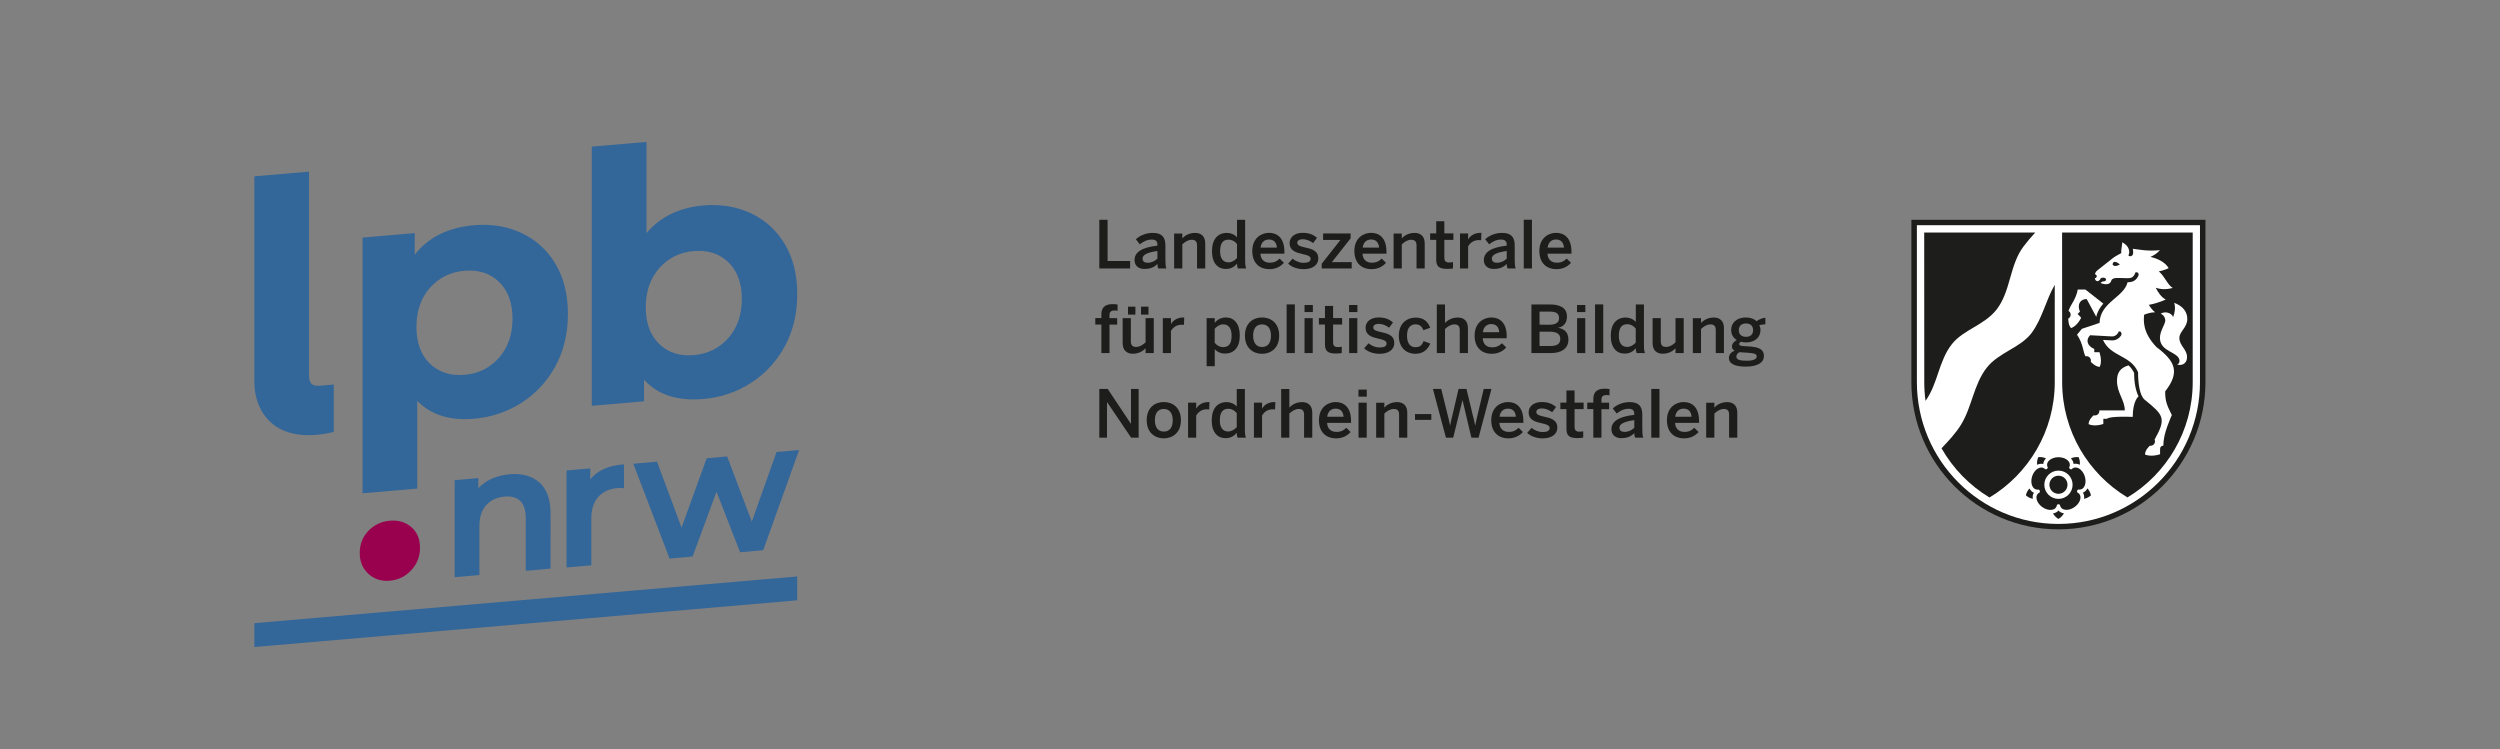 <?xml version="1.0" encoding="UTF-8"?>
<!-- Generator: Adobe Illustrator 25.4.1, SVG Export Plug-In . SVG Version: 6.00 Build 0)  -->
<svg xmlns="http://www.w3.org/2000/svg" xmlns:xlink="http://www.w3.org/1999/xlink" version="1.1" id="Ebene_1" x="0px" y="0px" viewBox="0 0 378.39 113.39" style="enable-background:new 0 0 378.39 113.39;" xml:space="preserve">
<rect x="0" y="0" width="378.39" height="113.39" fill="#808080" stroke="none"/>
<style type="text/css">
	.st0{fill:none;}
	.st1{fill:#336699;}
	.st2{fill:#99004E;}
	.st3{fill:#1D1D1B;}
	.st4{fill:#FFFFFF;}
</style>
<g>
	<rect x="-154.52" y="0" class="st0" width="532.91" height="113.39"></rect>
	<g>
		<path class="st1" d="M77.13,71.78c-1.08,0.1-2.06,0.36-2.92,0.78c-0.69,0.34-1.3,0.79-1.81,1.33v-1.53l-3.59,0.32v14.68l3.75-0.33    v-7.4c0-1.33,0.34-2.4,1.02-3.16s1.62-1.2,2.8-1.31c1.02-0.09,1.82,0.13,2.37,0.67s0.83,1.41,0.83,2.6v7.97l3.75-0.34V77.7    c0-2.12-0.57-3.69-1.7-4.68C80.5,72.03,78.98,71.62,77.13,71.78z"></path>
		<path class="st1" d="M89.34,72.56v-1.67l-3.59,0.32v14.68l3.75-0.33v-7.11c0-1.37,0.35-2.46,1.05-3.24    c0.69-0.78,1.68-1.23,2.93-1.34c0.22-0.02,0.47-0.02,0.74,0.01l0.22,0.02v-3.62l-0.22,0.02C92.02,70.49,90.38,71.25,89.34,72.56z"></path>
		<polygon class="st1" points="117.54,68.41 113.79,78.96 110.06,69.08 106.96,69.36 103.16,79.86 99.44,69.87 95.86,70.19     101.34,84.54 104.83,84.23 108.45,74.42 112.02,83.59 115.52,83.27 120.95,68.11   "></polygon>
		<g>
			<path class="st1" d="M78.98,35.29c2.17,1.03,3.88,2.59,5.12,4.69c1.24,2.1,1.86,4.61,1.86,7.53c0,2.93-0.62,5.54-1.86,7.85     c-1.24,2.31-2.95,4.17-5.12,5.57c-2.17,1.4-4.59,2.22-7.24,2.45c-3.64,0.31-6.51-0.58-8.59-2.7v13.27l-8.28,0.71v-38.7l7.9-0.68     v3.28c2.05-2.64,5.04-4.13,8.97-4.47C74.39,33.86,76.8,34.26,78.98,35.29 M75.53,54.14c1.36-1.54,2.04-3.51,2.04-5.91     s-0.68-4.25-2.04-5.56s-3.1-1.87-5.23-1.69c-2.12,0.18-3.87,1.05-5.23,2.59s-2.04,3.51-2.04,5.91s0.68,4.25,2.04,5.56     s3.1,1.87,5.23,1.69S74.17,55.69,75.53,54.14"></path>
			<path class="st1" d="M113.69,32.3c2.17,1.03,3.88,2.59,5.12,4.69c1.24,2.1,1.86,4.61,1.86,7.53c0,2.93-0.62,5.54-1.86,7.85     c-1.24,2.31-2.95,4.16-5.12,5.57c-2.17,1.4-4.59,2.22-7.24,2.45c-3.93,0.34-6.92-0.64-8.97-2.93v3.28l-7.91,0.68V22.19l8.28-0.71     v13.8c2.09-2.47,4.95-3.86,8.59-4.18C109.1,30.87,111.51,31.27,113.69,32.3 M110.24,51.16c1.36-1.54,2.04-3.52,2.04-5.91     c0-2.4-0.68-4.25-2.04-5.56s-3.1-1.87-5.23-1.69c-2.12,0.18-3.87,1.05-5.23,2.59s-2.04,3.52-2.04,5.91c0,2.4,0.68,4.25,2.04,5.56     s3.1,1.88,5.23,1.69C107.14,53.56,108.88,52.7,110.24,51.16"></path>
			<path class="st2" d="M55.77,86.86c-0.88-0.8-1.32-1.85-1.32-3.16c0-1.34,0.44-2.46,1.32-3.37c0.88-0.9,1.96-1.41,3.24-1.52     c1.28-0.11,2.36,0.21,3.24,0.96s1.32,1.8,1.32,3.14c0,1.31-0.44,2.44-1.32,3.39s-1.96,1.48-3.24,1.59     C57.73,88.01,56.65,87.66,55.77,86.86"></path>
			<path class="st1" d="M48.52,58.38c-1.29,0.11-1.75-0.32-1.75-1.65V25.98l-8.27,0.71v31.17c0,4.26,2.92,9.67,12.02,7.52V58.2     L48.52,58.38z"></path>
		</g>
		<polygon class="st1" points="38.5,94.32 38.5,97.93 120.66,90.86 120.66,87.25   "></polygon>
	</g>
	<g>
		<path class="st3" d="M333.81,33.27v24.56c0,12.31-9.97,22.29-22.26,22.29s-22.25-9.98-22.25-22.29V33.27H333.81z"></path>
		<path class="st4" d="M332.98,57.83c0,11.86-9.6,21.47-21.43,21.47s-21.42-9.61-21.42-21.47V34.09h42.85V57.83z"></path>
		<path class="st3" d="M312.39,77.7c-0.2,0.35-0.48,0.64-0.83,0.84c-0.35-0.2-0.63-0.48-0.83-0.83c0.32-0.05,0.62-0.19,0.83-0.44    C311.77,77.51,312.07,77.65,312.39,77.7"></path>
		<path class="st3" d="M307.68,75.5c-0.39-0.08-0.76-0.26-1.05-0.53c0.08-0.39,0.27-0.75,0.54-1.04c0.15,0.29,0.37,0.53,0.68,0.65    C307.66,74.85,307.62,75.18,307.68,75.5"></path>
		<path class="st3" d="M308.33,70.35c-0.05-0.4,0.02-0.8,0.18-1.16c0.4-0.04,0.8,0.02,1.16,0.19c-0.23,0.23-0.39,0.51-0.41,0.85    C308.94,70.15,308.62,70.21,308.33,70.35"></path>
		<path class="st3" d="M313.44,69.38c0.37-0.17,0.77-0.23,1.17-0.19c0.16,0.36,0.23,0.76,0.18,1.16c-0.29-0.15-0.61-0.21-0.94-0.13    C313.82,69.89,313.67,69.61,313.44,69.38"></path>
		<path class="st3" d="M315.94,73.92c0.27,0.29,0.46,0.66,0.54,1.05c-0.29,0.27-0.66,0.45-1.05,0.53c0.05-0.32,0.02-0.65-0.17-0.93    C315.57,74.44,315.8,74.21,315.94,73.92"></path>
		<path class="st3" d="M291.24,35.19h16.81c-0.63,0.69-1.23,1.38-1.79,2.13c-2.12,2.82-1.91,6.75-4.05,9.51    c-1.87,2.41-5.04,3.04-6.79,5.27c-1.99,2.52-2.11,5.99-3.98,8.57c-0.13-0.93-0.19-1.88-0.19-2.84L291.24,35.19L291.24,35.19z"></path>
		<path class="st3" d="M311,43.11v14.72c0,7.42-3.97,13.92-9.88,17.47c-3.01-1.81-5.52-4.39-7.26-7.45    c1.07-1.12,2.13-2.25,2.95-3.57c1.67-2.7,1.92-6.11,3.9-8.63c1.83-2.33,5.06-2.97,6.79-5.26C309.13,48.2,309.64,45.44,311,43.11"></path>
		<path class="st3" d="M312.11,35.19h19.77v22.63c0,7.42-3.97,13.92-9.88,17.47c-5.92-3.56-9.88-10.05-9.88-17.47L312.11,35.19    L312.11,35.19z"></path>
		<path class="st4" d="M331.06,48.27c0,1.32-1.2,1.89-1.2,2.88c0,1.17,1.16,1.73,1.16,2.86c0,1.16-0.92,1.36-1.51,1.16    c0,0,0.37-0.09,0.37-0.54c0-1.38-2.96-1.31-2.96-3.47c0-1.13,0.81-2.03,0.81-2.7c0-0.34-0.26-0.82-0.7-0.97    c0.61-0.43,1.62-0.17,1.89,0.49c0.21-0.55,0.4-1.36,0.16-2.15C330.46,46.35,331.06,47.25,331.06,48.27L331.06,48.27z"></path>
		<path class="st4" d="M324.66,68.79c0-0.68,0.67-1.27,0.74-1.33c0.03,0.01,0.07,0.01,0.1,0.01c0.37,0,0.67-0.3,0.67-0.66    c0-0.1-0.02-0.2-0.06-0.28c1.83-3.25,1.34-3.72-1.49-6.02c-0.77-0.63-1.01-2.47-1.01-4.17c-1.12-2.62-4.16-2.32-5.31-4.89    l1.33,0.07c0.68,0.04,1.16-0.37,1.39-0.71c0.21-0.32,0-0.75-0.34-0.63c-0.15,0.42-0.57,0.76-1.03,0.74l-3.3-0.18    c-0.66,0.65-0.51,1.59,0.63,2.08v0.49h0.79c0.28,0.89,0.29,1.68,0.03,2.22c-0.63,0-1.34-0.75-1.34-0.75    c0-0.08,0.01-0.14,0.01-0.21c0-0.37-0.3-0.66-0.67-0.66c-0.05,0-0.1,0.01-0.15,0.02c-0.37-0.59-0.32-1.86-1.28-3.27l0.73-0.89    l2.68-0.9c0.08-3.13,3.69-3.86,4.24-6.15c0.77,0,1.26-0.23,1.63-0.96c0.1-0.19,0.05-0.64-0.43-0.54    c-0.27,0.76-0.63,0.89-1.13,0.89c-1.3,0-2.35-0.22-2.53,0.36c-0.29,0.97-1.65,0.36-1.65,0.36l0.33-0.24    c0.03,0,0.05,0.01,0.08,0.01c0.25,0,0.45-0.13,0.45-0.29s-0.2-0.29-0.45-0.29s-0.46,0.13-0.46,0.29c0,0.01,0,0.02,0,0.03    l-0.31,0.22c-0.4,0-0.47-0.31-0.48-0.46c0.16,0,0.28-0.13,0.28-0.29s-0.12-0.29-0.26-0.29c0.01-0.12,0.07-0.37,0.36-0.6l2.31-1.83    c0.34-0.27,1-0.62,1.3-0.78c-0.04-0.5,0.15-1.16,0.15-1.63c0,0,0.68,0.29,0.96,0.95c0.2,0.49,0.07,0.79-0.02,1.03    c0.13,0.2,0.65,0.2,0.71-0.31c0.02-0.2,0.02-0.43-0.06-0.7c0.9,0.1,2.17,0.41,4.12,0.21c-0.4,0.46-0.9,0.79-1.44,1.02    c0.97,0.23,2.17,0.71,2.76,1.7c-0.47,0.24-0.98,0.39-1.49,0.49c0.93,0.81,1.3,2.02,2.1,2.51c-1.04,0.29-1.89,0.2-2.56-0.02    c0.32,0.66,0.83,1.43,1.51,1.78c-0.94,0.42-1.85,0.66-2.56,0.8c0.22,0.37,0.55,0.82,0.94,1.12c-0.73,0.03-1.31,0.23-1.66,0.38    c-0.06,0.85-0.29,2.61,1.86,4.88c2.88,2.17,3.59,3.81,1.33,6.72c0,1.48,0.25,2.07,1.01,3.58c-0.07,0.15-0.38,0.86-0.69,1.72    c-0.35,0.95-0.6,2-0.6,2.91c0,0-0.49,0-0.49,0.52v0.78C326.1,69.03,325.19,69.04,324.66,68.79"></path>
		<path class="st4" d="M313.47,49.66c-0.42-0.41-0.42-1.29-0.42-1.44c0.06-0.03,0.11-0.07,0.16-0.12c0.26-0.26,0.26-0.68,0-0.94    c-0.04-0.04-0.08-0.07-0.13-0.1c0.38-1.1,1.11-1.68,1.4-3.24h1.15l2.72,2.13c-0.48,0.55-0.89,1.18-1.07,2l-1.45-2.69    c-0.93,0-1.5,0.77-1.02,1.91l-0.35,0.35l0.54,0.57C314.6,48.89,314.06,49.44,313.47,49.66"></path>
		<path class="st4" d="M317.74,62.12h3.86c0-1.58-1.18-2.62-1.18-4.48c0-1.21,0.48-1.97,1.75-2.34c0.32,0.29,0.6,0.65,0.84,1.15    c0.01,1.62,0.28,2.74,0.67,3.54c0,0-0.88,0.67-0.88,3.11c0,0-3.48-0.16-3.9,0.29h-0.55v0.78c-0.86,0.28-1.66,0.29-2.23,0.03    c0-0.7,0.75-1.33,0.75-1.33c0.08,0,0.14,0.01,0.21,0.01c0.37,0,0.67-0.3,0.67-0.66C317.75,62.2,317.74,62.16,317.74,62.12"></path>
		<path class="st3" d="M319.75,40.03c0.31,0.52,1.1,0,1.1,0S319.89,39.13,319.75,40.03"></path>
		<path class="st3" d="M309.1,76.74c-0.9-0.65-1.24-1.78-0.37-2.22c0.06-0.15,0-0.33-0.14-0.42c-0.96,0.15-1.36-0.96-1.01-2.02    c0.34-1.05,1.32-1.72,2.01-1.04c0.16,0.01,0.32-0.1,0.36-0.26c-0.44-0.86,0.5-1.58,1.61-1.58s2.05,0.72,1.61,1.58    c0.04,0.16,0.19,0.27,0.36,0.26c0.68-0.69,1.66-0.02,2.01,1.04c0.34,1.06-0.05,2.17-1.01,2.01c-0.14,0.09-0.19,0.27-0.14,0.42    c0.87,0.44,0.53,1.57-0.37,2.22s-2.09,0.62-2.24-0.33c-0.13-0.1-0.31-0.1-0.44,0C311.19,77.36,310,77.39,309.1,76.74"></path>
		<path class="st4" d="M313.7,73.37c0,1.18-0.96,2.14-2.14,2.14c-1.18,0-2.14-0.96-2.14-2.14s0.96-2.14,2.14-2.14    C312.74,71.23,313.7,72.19,313.7,73.37"></path>
		<path class="st3" d="M311.56,74.74c-0.76,0-1.37-0.61-1.37-1.37c0-0.75,0.61-1.37,1.37-1.37s1.37,0.61,1.37,1.37    C312.93,74.12,312.31,74.74,311.56,74.74"></path>
		<path class="st3" d="M234.24,37.48c0.12-0.9,0.67-1.23,1.27-1.23c0.74,0,1.14,0.43,1.21,1.23H234.24z M235.55,40.74    c0.95,0,1.68-0.35,2.23-0.96l-0.65-0.64c-0.4,0.39-0.8,0.62-1.49,0.62c-0.78,0-1.37-0.42-1.42-1.37h3.63V38.1    c0-2.15-1.14-2.86-2.33-2.86c-1.1,0-2.53,0.74-2.53,2.75C232.99,39.94,234.22,40.74,235.55,40.74 M230.63,40.63h1.24v-7.37h-1.24    V40.63z M226.54,39.77c-0.45,0-0.74-0.22-0.74-0.64c0-0.58,0.78-0.94,2.25-1.14v1.16C227.66,39.53,227.17,39.77,226.54,39.77     M226.09,40.71c0.79,0,1.42-0.21,1.96-0.76c0,0.3,0.05,0.46,0.12,0.68h1.24c-0.11-0.27-0.15-0.66-0.15-1.29v-2.18    c0-1.23-0.49-1.91-1.91-1.91c-1.1,0-1.99,0.44-2.56,0.96l0.6,0.77c0.45-0.36,1.05-0.72,1.79-0.72c0.59,0,0.87,0.23,0.87,0.76v0.16    c-2.48,0.28-3.46,1.05-3.46,2.19C224.59,40.24,225.23,40.71,226.09,40.71 M220.98,40.63h1.23v-3.35c0.35-0.57,0.85-0.94,1.64-0.94    c0.07,0,0.27,0.01,0.33,0.02l0.04-1.12h-0.08c-1.01,0-1.58,0.44-1.91,0.97h-0.02v-0.87h-1.23L220.98,40.63L220.98,40.63z     M219.02,40.7c0.31,0,0.77-0.04,0.9-0.07v-0.97c-0.12,0.04-0.35,0.07-0.53,0.07c-0.61,0-0.78-0.23-0.78-0.8v-2.62h1.37v-0.98    h-1.37v-1.84h-1.23v1.84h-0.92v0.98h0.92v2.93C217.38,40.21,217.67,40.7,219.02,40.7 M210.93,40.63h1.24v-3.65    c0.45-0.41,0.9-0.69,1.44-0.69c0.54,0,0.79,0.27,0.79,0.86v3.48h1.24v-3.79c0-1.05-0.6-1.59-1.53-1.59c-0.96,0-1.6,0.46-1.94,0.82    v-0.72h-1.24V40.63z M206.25,37.48c0.12-0.9,0.67-1.23,1.27-1.23c0.74,0,1.14,0.43,1.21,1.23H206.25z M207.55,40.74    c0.95,0,1.68-0.35,2.23-0.96l-0.65-0.64c-0.4,0.39-0.8,0.62-1.49,0.62c-0.78,0-1.37-0.42-1.42-1.37h3.63V38.1    c0-2.15-1.14-2.86-2.33-2.86c-1.1,0-2.53,0.74-2.53,2.75C205,39.94,206.23,40.74,207.55,40.74 M200.05,40.63h4.54v-0.95h-3.01    l2.84-3.6v-0.74h-4.16v0.98h2.62l-2.83,3.6L200.05,40.63L200.05,40.63z M197.31,40.74c1.21,0,2.22-0.52,2.22-1.63    c0-1.23-1.11-1.46-2.02-1.66c-0.63-0.14-1.16-0.27-1.16-0.7c0-0.3,0.22-0.54,0.9-0.54c0.48,0,1.11,0.26,1.5,0.58l0.59-0.8    c-0.55-0.46-1.17-0.75-2.18-0.75c-1.17,0-1.97,0.63-1.97,1.55c0,1.22,1.09,1.46,2,1.67c0.64,0.15,1.18,0.28,1.18,0.71    c0,0.44-0.4,0.61-1.06,0.61c-0.68,0-1.27-0.29-1.67-0.63l-0.67,0.75C195.46,40.4,196.33,40.74,197.31,40.74 M190.79,37.48    c0.12-0.9,0.67-1.23,1.27-1.23c0.74,0,1.14,0.43,1.21,1.23H190.79z M192.1,40.74c0.95,0,1.68-0.35,2.23-0.96l-0.65-0.64    c-0.4,0.39-0.8,0.62-1.49,0.62c-0.78,0-1.37-0.42-1.42-1.37h3.63V38.1c0-2.15-1.14-2.86-2.33-2.86c-1.1,0-2.53,0.74-2.53,2.75    C189.54,39.94,190.77,40.74,192.1,40.74 M185.94,39.71c-0.79,0-1.27-0.56-1.27-1.67c0-1.17,0.38-1.77,1.31-1.77    c0.44,0,0.92,0.23,1.25,0.66v2.12C186.94,39.39,186.45,39.71,185.94,39.71 M185.54,40.71c0.79,0,1.3-0.35,1.69-0.8    c0,0.27,0.05,0.57,0.12,0.72h1.27c-0.12-0.27-0.16-0.66-0.16-1.29v-6.07h-1.23v2.65c-0.39-0.44-0.95-0.67-1.52-0.67    c-1.36,0-2.27,0.93-2.27,2.76C183.44,39.84,184.33,40.71,185.54,40.71 M177.71,40.63h1.24v-3.65c0.45-0.41,0.9-0.69,1.44-0.69    s0.79,0.27,0.79,0.86v3.48h1.24v-3.79c0-1.05-0.6-1.59-1.53-1.59c-0.96,0-1.6,0.46-1.94,0.82v-0.72h-1.24V40.63z M173.67,39.77    c-0.45,0-0.74-0.22-0.74-0.64c0-0.58,0.78-0.94,2.25-1.14v1.16C174.79,39.53,174.3,39.77,173.67,39.77 M173.22,40.71    c0.79,0,1.42-0.21,1.96-0.76c0,0.3,0.05,0.46,0.12,0.68h1.24c-0.11-0.27-0.15-0.66-0.15-1.29v-2.18c0-1.23-0.49-1.91-1.91-1.91    c-1.1,0-1.99,0.44-2.56,0.96l0.6,0.77c0.45-0.36,1.05-0.72,1.79-0.72c0.59,0,0.87,0.23,0.87,0.76v0.16    c-2.48,0.28-3.46,1.05-3.46,2.19C171.72,40.24,172.36,40.71,173.22,40.71 M166.39,40.63h4.66V39.5h-3.41v-6.23h-1.25V40.63z"></path>
		<path class="st3" d="M264.43,54.6c-1.08,0-1.62-0.15-1.62-0.62c0-0.27,0.14-0.52,0.49-0.68c0.11,0.02,0.21,0.03,0.32,0.03    l0.92,0.06c1.08,0.07,1.35,0.21,1.35,0.59S265.33,54.6,264.43,54.6 M264.27,50.98c-0.68,0-1.09-0.35-1.09-1s0.4-1.02,1.08-1.02    c0.7,0,1.08,0.36,1.08,1.02C265.34,50.63,264.94,50.98,264.27,50.98 M264.24,55.49c1.64,0,2.74-0.53,2.74-1.61    c0-0.93-0.62-1.34-2.19-1.44l-0.94-0.06c-0.47-0.04-0.61-0.11-0.61-0.32c0-0.14,0.11-0.25,0.27-0.34    c0.26,0.07,0.44,0.11,0.74,0.11c1.38,0,2.21-0.78,2.21-1.88c0-0.28-0.07-0.53-0.19-0.72c0.35-0.11,0.69-0.14,0.93-0.14v-1    c-0.44,0.04-0.98,0.25-1.32,0.52c-0.36-0.32-0.9-0.56-1.63-0.56c-1.39,0-2.23,0.81-2.23,1.89c0,0.65,0.3,1.18,0.84,1.52    c-0.4,0.24-0.72,0.57-0.72,0.97c0,0.29,0.14,0.51,0.41,0.65c-0.54,0.21-0.87,0.59-0.87,1.12    C261.68,54.96,262.41,55.49,264.24,55.49 M256.22,53.44h1.24v-3.65c0.45-0.41,0.9-0.69,1.44-0.69s0.79,0.27,0.79,0.86v3.48h1.24    v-3.79c0-1.05-0.6-1.59-1.53-1.59c-0.96,0-1.6,0.46-1.94,0.82v-0.72h-1.24V53.44z M251.66,53.54c0.96,0,1.6-0.46,1.94-0.82v0.72    h1.24v-5.29h-1.24v3.67c-0.45,0.41-0.9,0.69-1.44,0.69s-0.79-0.27-0.79-0.86v-3.5h-1.24v3.79    C250.13,52.99,250.73,53.54,251.66,53.54 M246.29,52.51c-0.79,0-1.27-0.56-1.27-1.67c0-1.17,0.38-1.77,1.31-1.77    c0.44,0,0.92,0.23,1.25,0.66v2.12C247.29,52.19,246.8,52.51,246.29,52.51 M245.9,53.52c0.79,0,1.3-0.35,1.69-0.8    c0,0.27,0.05,0.57,0.12,0.72h1.27c-0.12-0.27-0.16-0.66-0.16-1.29v-6.07h-1.23v2.65c-0.39-0.44-0.95-0.67-1.52-0.67    c-1.36,0-2.27,0.93-2.27,2.76S244.69,53.52,245.9,53.52 M241.42,53.44h1.24v-7.37h-1.24V53.44z M238.7,53.44h1.24v-5.29h-1.24    V53.44z M238.69,47.23h1.26v-1.07h-1.26V47.23z M233.02,52.36V50.2h1.49c1.05,0,1.65,0.3,1.65,1.09c0,0.74-0.46,1.08-1.52,1.08    h-1.62V52.36z M233.02,49.14v-1.98h1.47c1.03,0,1.48,0.27,1.48,0.98s-0.52,1.01-1.5,1.01L233.02,49.14L233.02,49.14z     M231.79,53.44h2.98c1.51,0,2.62-0.67,2.62-2.02c0-1.13-0.62-1.63-1.53-1.8V49.6c0.75-0.15,1.31-0.67,1.31-1.69    c0-1.35-1.1-1.83-2.58-1.83h-2.8L231.79,53.44L231.79,53.44z M224.44,50.28c0.12-0.9,0.67-1.23,1.27-1.23    c0.74,0,1.14,0.43,1.21,1.23H224.44z M225.75,53.55c0.95,0,1.68-0.35,2.23-0.96l-0.65-0.64c-0.4,0.39-0.8,0.62-1.49,0.62    c-0.78,0-1.37-0.42-1.42-1.37h3.63v-0.29c0-2.15-1.14-2.86-2.33-2.86c-1.1,0-2.53,0.74-2.53,2.75    C223.19,52.74,224.42,53.55,225.75,53.55 M217.47,53.44h1.24v-3.65c0.45-0.41,0.9-0.69,1.44-0.69c0.54,0,0.79,0.27,0.79,0.86v3.48    h1.24v-3.79c0-1.05-0.6-1.59-1.53-1.59c-0.96,0-1.6,0.46-1.94,0.82v-2.8h-1.24V53.44z M214.2,53.55c1.28,0,1.91-0.71,2.29-1.55    l-1.02-0.37c-0.29,0.75-0.68,0.92-1.24,0.92c-0.81,0-1.27-0.62-1.27-1.74c0-1.26,0.59-1.72,1.29-1.72c0.59,0,0.97,0.29,1.18,0.89    l1.04-0.37c-0.32-0.82-0.88-1.54-2.2-1.54c-1.18,0-2.55,0.73-2.55,2.75C211.72,52.73,212.97,53.55,214.2,53.55 M208.81,53.55    c1.21,0,2.22-0.52,2.22-1.63c0-1.23-1.11-1.46-2.02-1.66c-0.63-0.14-1.16-0.27-1.16-0.7c0-0.3,0.22-0.54,0.9-0.54    c0.48,0,1.11,0.26,1.5,0.58l0.59-0.8c-0.55-0.46-1.17-0.75-2.18-0.75c-1.17,0-1.97,0.63-1.97,1.55c0,1.22,1.09,1.46,2,1.67    c0.64,0.15,1.18,0.28,1.18,0.71c0,0.44-0.4,0.61-1.06,0.61c-0.68,0-1.27-0.29-1.67-0.63l-0.67,0.75    C206.95,53.2,207.83,53.55,208.81,53.55 M204.2,53.44h1.24v-5.29h-1.24V53.44z M204.19,47.23h1.26v-1.07h-1.26V47.23z     M202.18,53.51c0.31,0,0.77-0.04,0.9-0.07v-0.97c-0.12,0.04-0.35,0.07-0.53,0.07c-0.61,0-0.78-0.23-0.78-0.8v-2.62h1.37v-0.98    h-1.37V46.3h-1.23v1.84h-0.92v0.98h0.92v2.93C200.54,53.01,200.83,53.51,202.18,53.51 M197.45,53.44h1.24v-5.29h-1.24V53.44z     M197.45,47.23h1.26v-1.07h-1.26V47.23z M194.74,53.44h1.24v-7.37h-1.24V53.44z M191.02,52.52c-0.94,0-1.35-0.72-1.35-1.72    c0-1.07,0.46-1.7,1.35-1.7c0.93,0,1.35,0.72,1.35,1.7C192.37,51.88,191.91,52.52,191.02,52.52 M191.02,53.55    c1.29,0,2.59-0.82,2.59-2.75c0-1.95-1.3-2.75-2.59-2.75c-1.3,0-2.59,0.8-2.59,2.75C188.43,52.73,189.73,53.55,191.02,53.55     M185.1,52.54c-0.44,0-0.92-0.23-1.25-0.66v-2.12c0.29-0.35,0.78-0.67,1.29-0.67c0.79,0,1.27,0.59,1.27,1.7    C186.41,51.97,186.03,52.54,185.1,52.54 M182.63,55.43h1.23v-2.58c0.39,0.44,0.95,0.67,1.52,0.67c1.36,0,2.27-0.9,2.27-2.73    c0-1.83-0.89-2.74-2.1-2.74c-0.79,0-1.34,0.38-1.69,0.8v-0.7h-1.23V55.43z M176,53.44h1.23v-3.35c0.35-0.57,0.85-0.94,1.64-0.94    c0.07,0,0.27,0.01,0.33,0.02l0.04-1.12h-0.08c-1.01,0-1.58,0.44-1.91,0.97h-0.02v-0.87H176V53.44z M171.45,53.54    c0.96,0,1.6-0.46,1.94-0.82v0.72h1.24v-5.29h-1.24v3.67c-0.45,0.41-0.9,0.69-1.44,0.69s-0.79-0.27-0.79-0.86v-3.5h-1.24v3.79    C169.92,52.99,170.52,53.54,171.45,53.54 M170.73,47.62h1.12v-1.2h-1.12V47.62z M172.7,47.62h1.13v-1.2h-1.13V47.62z M166.7,53.44    h1.23v-4.31h1.16v-0.98h-1.16v-0.47c0-0.57,0.36-0.69,0.8-0.69c0.14,0,0.34,0.02,0.42,0.04v-0.95c-0.09-0.01-0.5-0.05-0.73-0.05    c-1.35,0-1.72,0.69-1.72,1.57v0.54h-0.92v0.98h0.92V53.44z"></path>
		<path class="st3" d="M258.24,66.24h1.24v-3.65c0.45-0.41,0.9-0.69,1.44-0.69s0.79,0.27,0.79,0.86v3.48h1.24v-3.79    c0-1.05-0.6-1.59-1.53-1.59c-0.96,0-1.6,0.46-1.94,0.82v-0.72h-1.24V66.24z M253.55,63.08c0.12-0.9,0.67-1.23,1.27-1.23    c0.74,0,1.14,0.43,1.21,1.23H253.55z M254.86,66.35c0.95,0,1.68-0.35,2.23-0.96l-0.65-0.64c-0.4,0.39-0.8,0.62-1.49,0.62    c-0.78,0-1.37-0.42-1.42-1.37h3.63v-0.29c0-2.15-1.14-2.86-2.33-2.86c-1.1,0-2.53,0.74-2.53,2.75    C252.3,65.54,253.53,66.35,254.86,66.35 M249.93,66.24h1.24v-7.37h-1.24V66.24z M245.85,65.37c-0.45,0-0.74-0.22-0.74-0.64    c0-0.58,0.78-0.94,2.25-1.14v1.16C246.96,65.13,246.48,65.37,245.85,65.37 M245.4,66.32c0.79,0,1.42-0.21,1.96-0.76    c0,0.3,0.05,0.46,0.12,0.68h1.24c-0.11-0.27-0.15-0.66-0.15-1.29v-2.18c0-1.23-0.49-1.91-1.91-1.91c-1.1,0-1.99,0.44-2.56,0.96    l0.6,0.77c0.45-0.36,1.05-0.72,1.79-0.72c0.59,0,0.87,0.23,0.87,0.76v0.16c-2.48,0.28-3.46,1.05-3.46,2.19    C243.9,65.84,244.54,66.32,245.4,66.32 M241.16,66.24h1.23v-4.31h1.16v-0.98h-1.16v-0.47c0-0.57,0.36-0.69,0.8-0.69    c0.14,0,0.34,0.02,0.42,0.04v-0.95c-0.09-0.01-0.5-0.05-0.73-0.05c-1.35,0-1.72,0.69-1.72,1.57v0.54h-0.92v0.98h0.92V66.24z     M238.73,66.31c0.31,0,0.77-0.04,0.9-0.07v-0.97c-0.12,0.04-0.35,0.07-0.53,0.07c-0.61,0-0.78-0.23-0.78-0.8v-2.62h1.37v-0.98    h-1.37V59.1h-1.23v1.84h-0.92v0.98h0.92v2.93C237.09,65.81,237.38,66.31,238.73,66.31 M233.49,66.35c1.21,0,2.22-0.52,2.22-1.63    c0-1.23-1.11-1.46-2.02-1.66c-0.63-0.14-1.16-0.27-1.16-0.7c0-0.3,0.22-0.54,0.9-0.54c0.48,0,1.11,0.26,1.5,0.58l0.59-0.8    c-0.55-0.46-1.17-0.75-2.18-0.75c-1.17,0-1.97,0.63-1.97,1.55c0,1.22,1.09,1.46,2,1.67c0.64,0.15,1.18,0.28,1.18,0.71    c0,0.44-0.4,0.61-1.06,0.61c-0.68,0-1.27-0.29-1.67-0.63l-0.67,0.75C231.63,66,232.51,66.35,233.49,66.35 M226.96,63.08    c0.12-0.9,0.67-1.23,1.27-1.23c0.74,0,1.14,0.43,1.21,1.23H226.96z M228.27,66.35c0.95,0,1.68-0.35,2.23-0.96l-0.65-0.64    c-0.4,0.39-0.8,0.62-1.49,0.62c-0.78,0-1.37-0.42-1.42-1.37h3.63v-0.29c0-2.15-1.14-2.86-2.33-2.86c-1.1,0-2.53,0.74-2.53,2.75    C225.71,65.54,226.94,66.35,228.27,66.35 M218.85,66.24h1.1l1.4-5.65h0.02l1.33,5.65h1.09l1.95-7.37h-1.17l-0.92,3.87    c-0.14,0.63-0.25,1.02-0.36,1.65h-0.02c-0.11-0.62-0.23-1.06-0.39-1.68l-0.92-3.84h-1.2l-0.89,3.82c-0.15,0.59-0.28,1.14-0.38,1.7    h-0.02c-0.1-0.58-0.24-1.12-0.39-1.71l-0.94-3.81h-1.26L218.85,66.24z M214.17,63.55h2.47v-0.88h-2.47V63.55z M208.29,66.24h1.24    v-3.65c0.45-0.41,0.9-0.69,1.44-0.69c0.54,0,0.79,0.27,0.79,0.86v3.48H213v-3.79c0-1.05-0.6-1.59-1.53-1.59    c-0.96,0-1.6,0.46-1.94,0.82v-0.72h-1.24V66.24z M205.62,66.24h1.24v-5.29h-1.24V66.24z M205.61,60.04h1.26v-1.07h-1.26V60.04z     M200.88,63.08c0.12-0.9,0.67-1.23,1.27-1.23c0.74,0,1.14,0.43,1.21,1.23H200.88z M202.19,66.35c0.95,0,1.68-0.35,2.23-0.96    l-0.65-0.64c-0.4,0.39-0.8,0.62-1.49,0.62c-0.78,0-1.37-0.42-1.42-1.37h3.63v-0.29c0-2.15-1.14-2.86-2.33-2.86    c-1.1,0-2.53,0.74-2.53,2.75C199.63,65.54,200.86,66.35,202.19,66.35 M193.91,66.24h1.24v-3.65c0.45-0.41,0.9-0.69,1.44-0.69    s0.79,0.27,0.79,0.86v3.48h1.24v-3.79c0-1.05-0.6-1.59-1.53-1.59c-0.96,0-1.6,0.46-1.94,0.82v-2.8h-1.24V66.24z M189.79,66.24    h1.23v-3.35c0.35-0.57,0.85-0.94,1.64-0.94c0.07,0,0.27,0.01,0.33,0.02l0.04-1.12h-0.08c-1.01,0-1.58,0.44-1.91,0.97h-0.02v-0.87    h-1.23L189.79,66.24L189.79,66.24z M185.9,65.31c-0.79,0-1.27-0.56-1.27-1.67c0-1.17,0.38-1.77,1.31-1.77    c0.44,0,0.92,0.23,1.25,0.66v2.12C186.89,64.99,186.41,65.31,185.9,65.31 M185.5,66.32c0.79,0,1.3-0.35,1.69-0.8    c0,0.27,0.05,0.57,0.12,0.72h1.27c-0.12-0.27-0.16-0.66-0.16-1.29v-6.07h-1.23v2.65c-0.39-0.44-0.95-0.67-1.52-0.67    c-1.36,0-2.27,0.93-2.27,2.76C183.4,65.44,184.29,66.32,185.5,66.32 M179.82,66.24h1.23v-3.35c0.35-0.57,0.85-0.94,1.64-0.94    c0.07,0,0.27,0.01,0.33,0.02l0.04-1.12h-0.08c-1.01,0-1.58,0.44-1.91,0.97h-0.02v-0.87h-1.23L179.82,66.24L179.82,66.24z     M176.15,65.32c-0.94,0-1.35-0.72-1.35-1.72c0-1.07,0.46-1.7,1.35-1.7c0.93,0,1.35,0.72,1.35,1.7    C177.5,64.69,177.04,65.32,176.15,65.32 M176.15,66.35c1.29,0,2.59-0.82,2.59-2.75c0-1.95-1.3-2.75-2.59-2.75    c-1.3,0-2.59,0.8-2.59,2.75C173.56,65.53,174.86,66.35,176.15,66.35 M166.39,66.24h1.16v-5.37h0.02l3.63,5.37h1.14v-7.37h-1.16    v5.26h-0.02l-3.5-5.26h-1.27V66.24z"></path>
	</g>
</g>
</svg>
